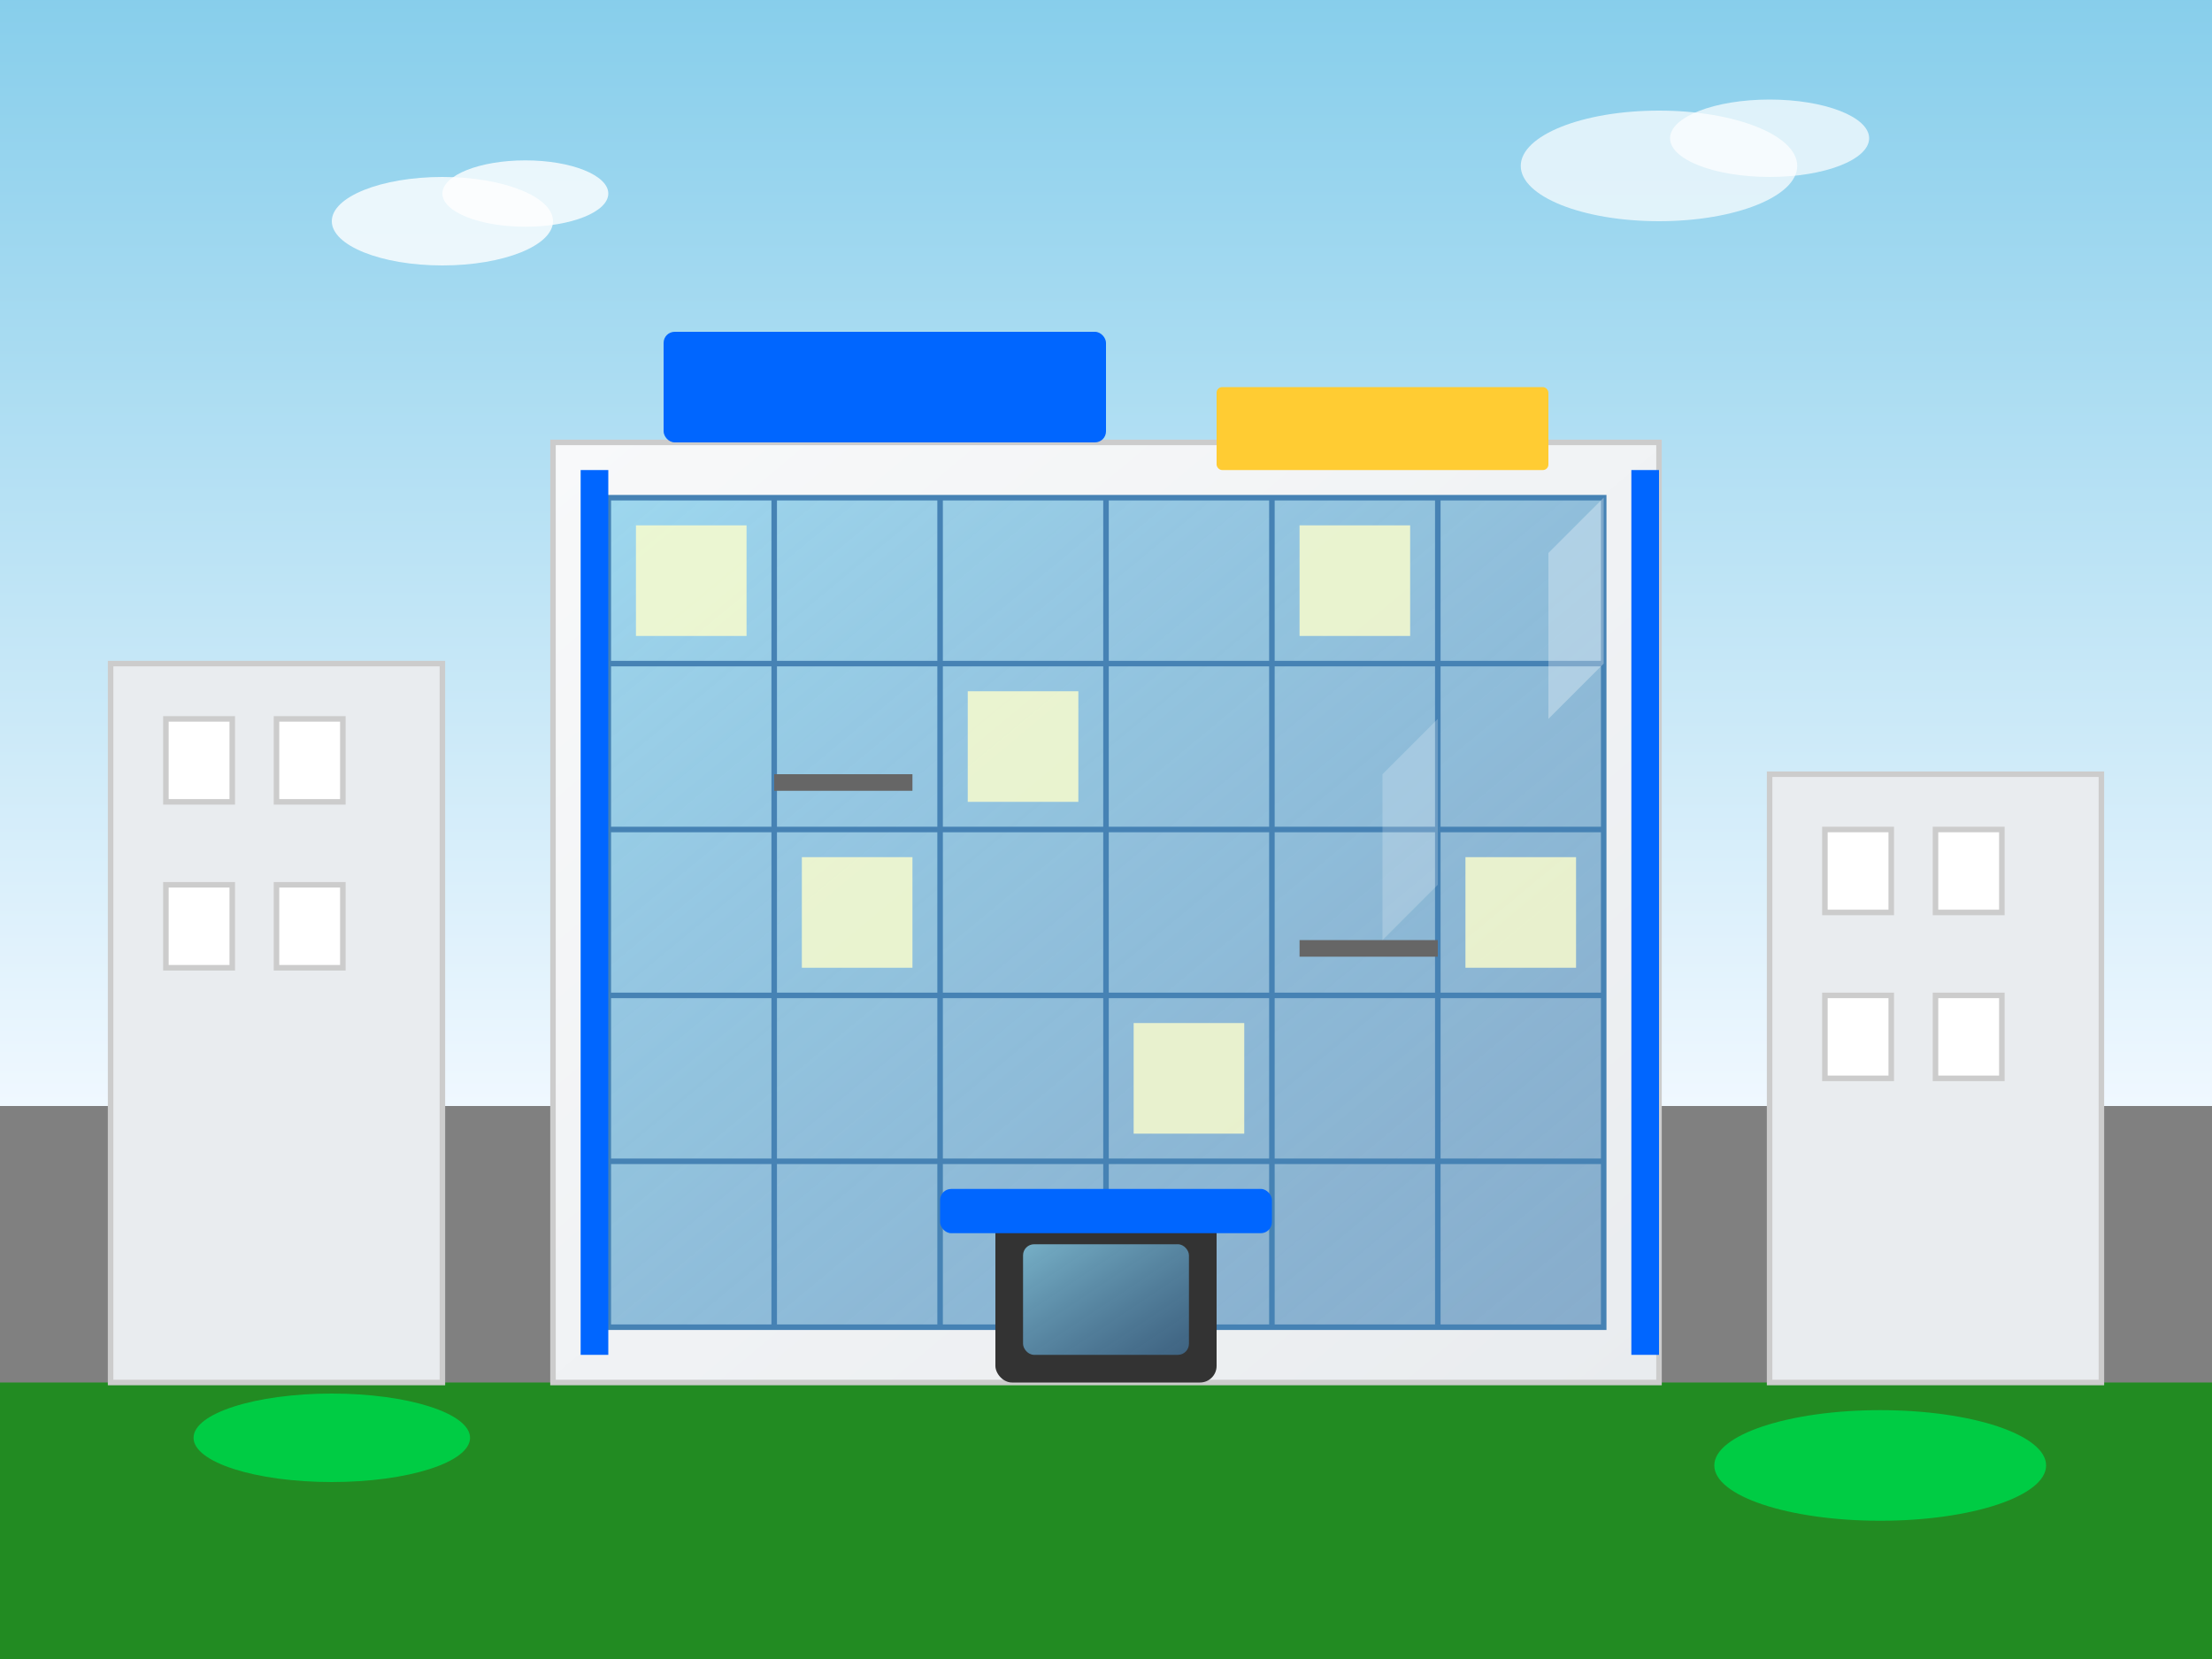 <svg viewBox="0 0 400 300" xmlns="http://www.w3.org/2000/svg">
  <rect x="0" y="0" width="400" height="300" fill="#808080" stroke="none"/>
  <defs>
    <linearGradient id="buildingGradient" x1="0%" y1="0%" x2="100%" y2="100%">
      <stop offset="0%" style="stop-color:#f8f9fa;stop-opacity:1" />
      <stop offset="100%" style="stop-color:#e9ecef;stop-opacity:1" />
    </linearGradient>
    <linearGradient id="glassGradient" x1="0%" y1="0%" x2="100%" y2="100%">
      <stop offset="0%" style="stop-color:#87ceeb;stop-opacity:0.8" />
      <stop offset="100%" style="stop-color:#4682b4;stop-opacity:0.6" />
    </linearGradient>
    <linearGradient id="skyGradient" x1="0%" y1="0%" x2="0%" y2="100%">
      <stop offset="0%" style="stop-color:#87ceeb;stop-opacity:1" />
      <stop offset="100%" style="stop-color:#f0f8ff;stop-opacity:1" />
    </linearGradient>
  </defs>
  
  <!-- Sky background -->
  <rect x="0" y="0" width="400" height="200" fill="url(#skyGradient)"/>
  
  <!-- Clouds -->
  <ellipse cx="80" cy="40" rx="20" ry="8" fill="white" opacity="0.8"/>
  <ellipse cx="95" cy="35" rx="15" ry="6" fill="white" opacity="0.8"/>
  <ellipse cx="300" cy="30" rx="25" ry="10" fill="white" opacity="0.7"/>
  <ellipse cx="320" cy="25" rx="18" ry="7" fill="white" opacity="0.7"/>
  
  <!-- Ground -->
  <rect x="0" y="250" width="400" height="50" fill="#228b22"/>
  
  <!-- Modern building -->
  <rect x="100" y="80" width="200" height="170" fill="url(#buildingGradient)" stroke="#ccc" stroke-width="1"/>
  
  <!-- Building sections -->
  <rect x="120" y="60" width="80" height="20" fill="#0066ff" rx="2"/>
  <rect x="220" y="70" width="60" height="15" fill="#ffcc33" rx="1"/>
  
  <!-- Modern glass facade -->
  <rect x="110" y="90" width="180" height="150" fill="url(#glassGradient)" stroke="#4682b4" stroke-width="1"/>
  
  <!-- Window grid pattern -->
  <!-- Horizontal lines -->
  <line x1="110" y1="120" x2="290" y2="120" stroke="#4682b4" stroke-width="1"/>
  <line x1="110" y1="150" x2="290" y2="150" stroke="#4682b4" stroke-width="1"/>
  <line x1="110" y1="180" x2="290" y2="180" stroke="#4682b4" stroke-width="1"/>
  <line x1="110" y1="210" x2="290" y2="210" stroke="#4682b4" stroke-width="1"/>
  
  <!-- Vertical lines -->
  <line x1="140" y1="90" x2="140" y2="240" stroke="#4682b4" stroke-width="1"/>
  <line x1="170" y1="90" x2="170" y2="240" stroke="#4682b4" stroke-width="1"/>
  <line x1="200" y1="90" x2="200" y2="240" stroke="#4682b4" stroke-width="1"/>
  <line x1="230" y1="90" x2="230" y2="240" stroke="#4682b4" stroke-width="1"/>
  <line x1="260" y1="90" x2="260" y2="240" stroke="#4682b4" stroke-width="1"/>
  
  <!-- Interior lights (some windows lit) -->
  <rect x="115" y="95" width="20" height="20" fill="#ffffcc" opacity="0.8"/>
  <rect x="175" y="125" width="20" height="20" fill="#ffffcc" opacity="0.8"/>
  <rect x="235" y="95" width="20" height="20" fill="#ffffcc" opacity="0.8"/>
  <rect x="145" y="155" width="20" height="20" fill="#ffffcc" opacity="0.8"/>
  <rect x="205" y="185" width="20" height="20" fill="#ffffcc" opacity="0.8"/>
  <rect x="265" y="155" width="20" height="20" fill="#ffffcc" opacity="0.8"/>
  
  <!-- Modern entrance -->
  <rect x="180" y="220" width="40" height="30" fill="#333" rx="3"/>
  <rect x="185" y="225" width="30" height="20" fill="url(#glassGradient)" rx="2"/>
  
  <!-- Entrance awning -->
  <rect x="170" y="215" width="60" height="8" fill="#0066ff" rx="2"/>
  
  <!-- Side buildings for context -->
  <rect x="20" y="120" width="60" height="130" fill="#e9ecef" stroke="#ccc" stroke-width="1"/>
  <rect x="320" y="140" width="60" height="110" fill="#e9ecef" stroke="#ccc" stroke-width="1"/>
  
  <!-- Side building windows -->
  <rect x="30" y="130" width="12" height="15" fill="white" stroke="#ccc" stroke-width="1"/>
  <rect x="50" y="130" width="12" height="15" fill="white" stroke="#ccc" stroke-width="1"/>
  <rect x="30" y="160" width="12" height="15" fill="white" stroke="#ccc" stroke-width="1"/>
  <rect x="50" y="160" width="12" height="15" fill="white" stroke="#ccc" stroke-width="1"/>
  
  <rect x="330" y="150" width="12" height="15" fill="white" stroke="#ccc" stroke-width="1"/>
  <rect x="350" y="150" width="12" height="15" fill="white" stroke="#ccc" stroke-width="1"/>
  <rect x="330" y="180" width="12" height="15" fill="white" stroke="#ccc" stroke-width="1"/>
  <rect x="350" y="180" width="12" height="15" fill="white" stroke="#ccc" stroke-width="1"/>
  
  <!-- Landscaping -->
  <ellipse cx="60" cy="260" rx="25" ry="8" fill="#00cc44"/>
  <ellipse cx="340" cy="265" rx="30" ry="10" fill="#00cc44"/>
  
  <!-- Modern architectural details -->
  <rect x="105" y="85" width="5" height="160" fill="#0066ff"/>
  <rect x="295" y="85" width="5" height="160" fill="#0066ff"/>
  
  <!-- Balconies -->
  <rect x="140" y="140" width="25" height="3" fill="#666"/>
  <rect x="235" y="170" width="25" height="3" fill="#666"/>
  
  <!-- Sun reflection on glass -->
  <polygon points="280,100 290,90 290,120 280,130" fill="white" opacity="0.3"/>
  <polygon points="250,140 260,130 260,160 250,170" fill="white" opacity="0.2"/>
</svg>
